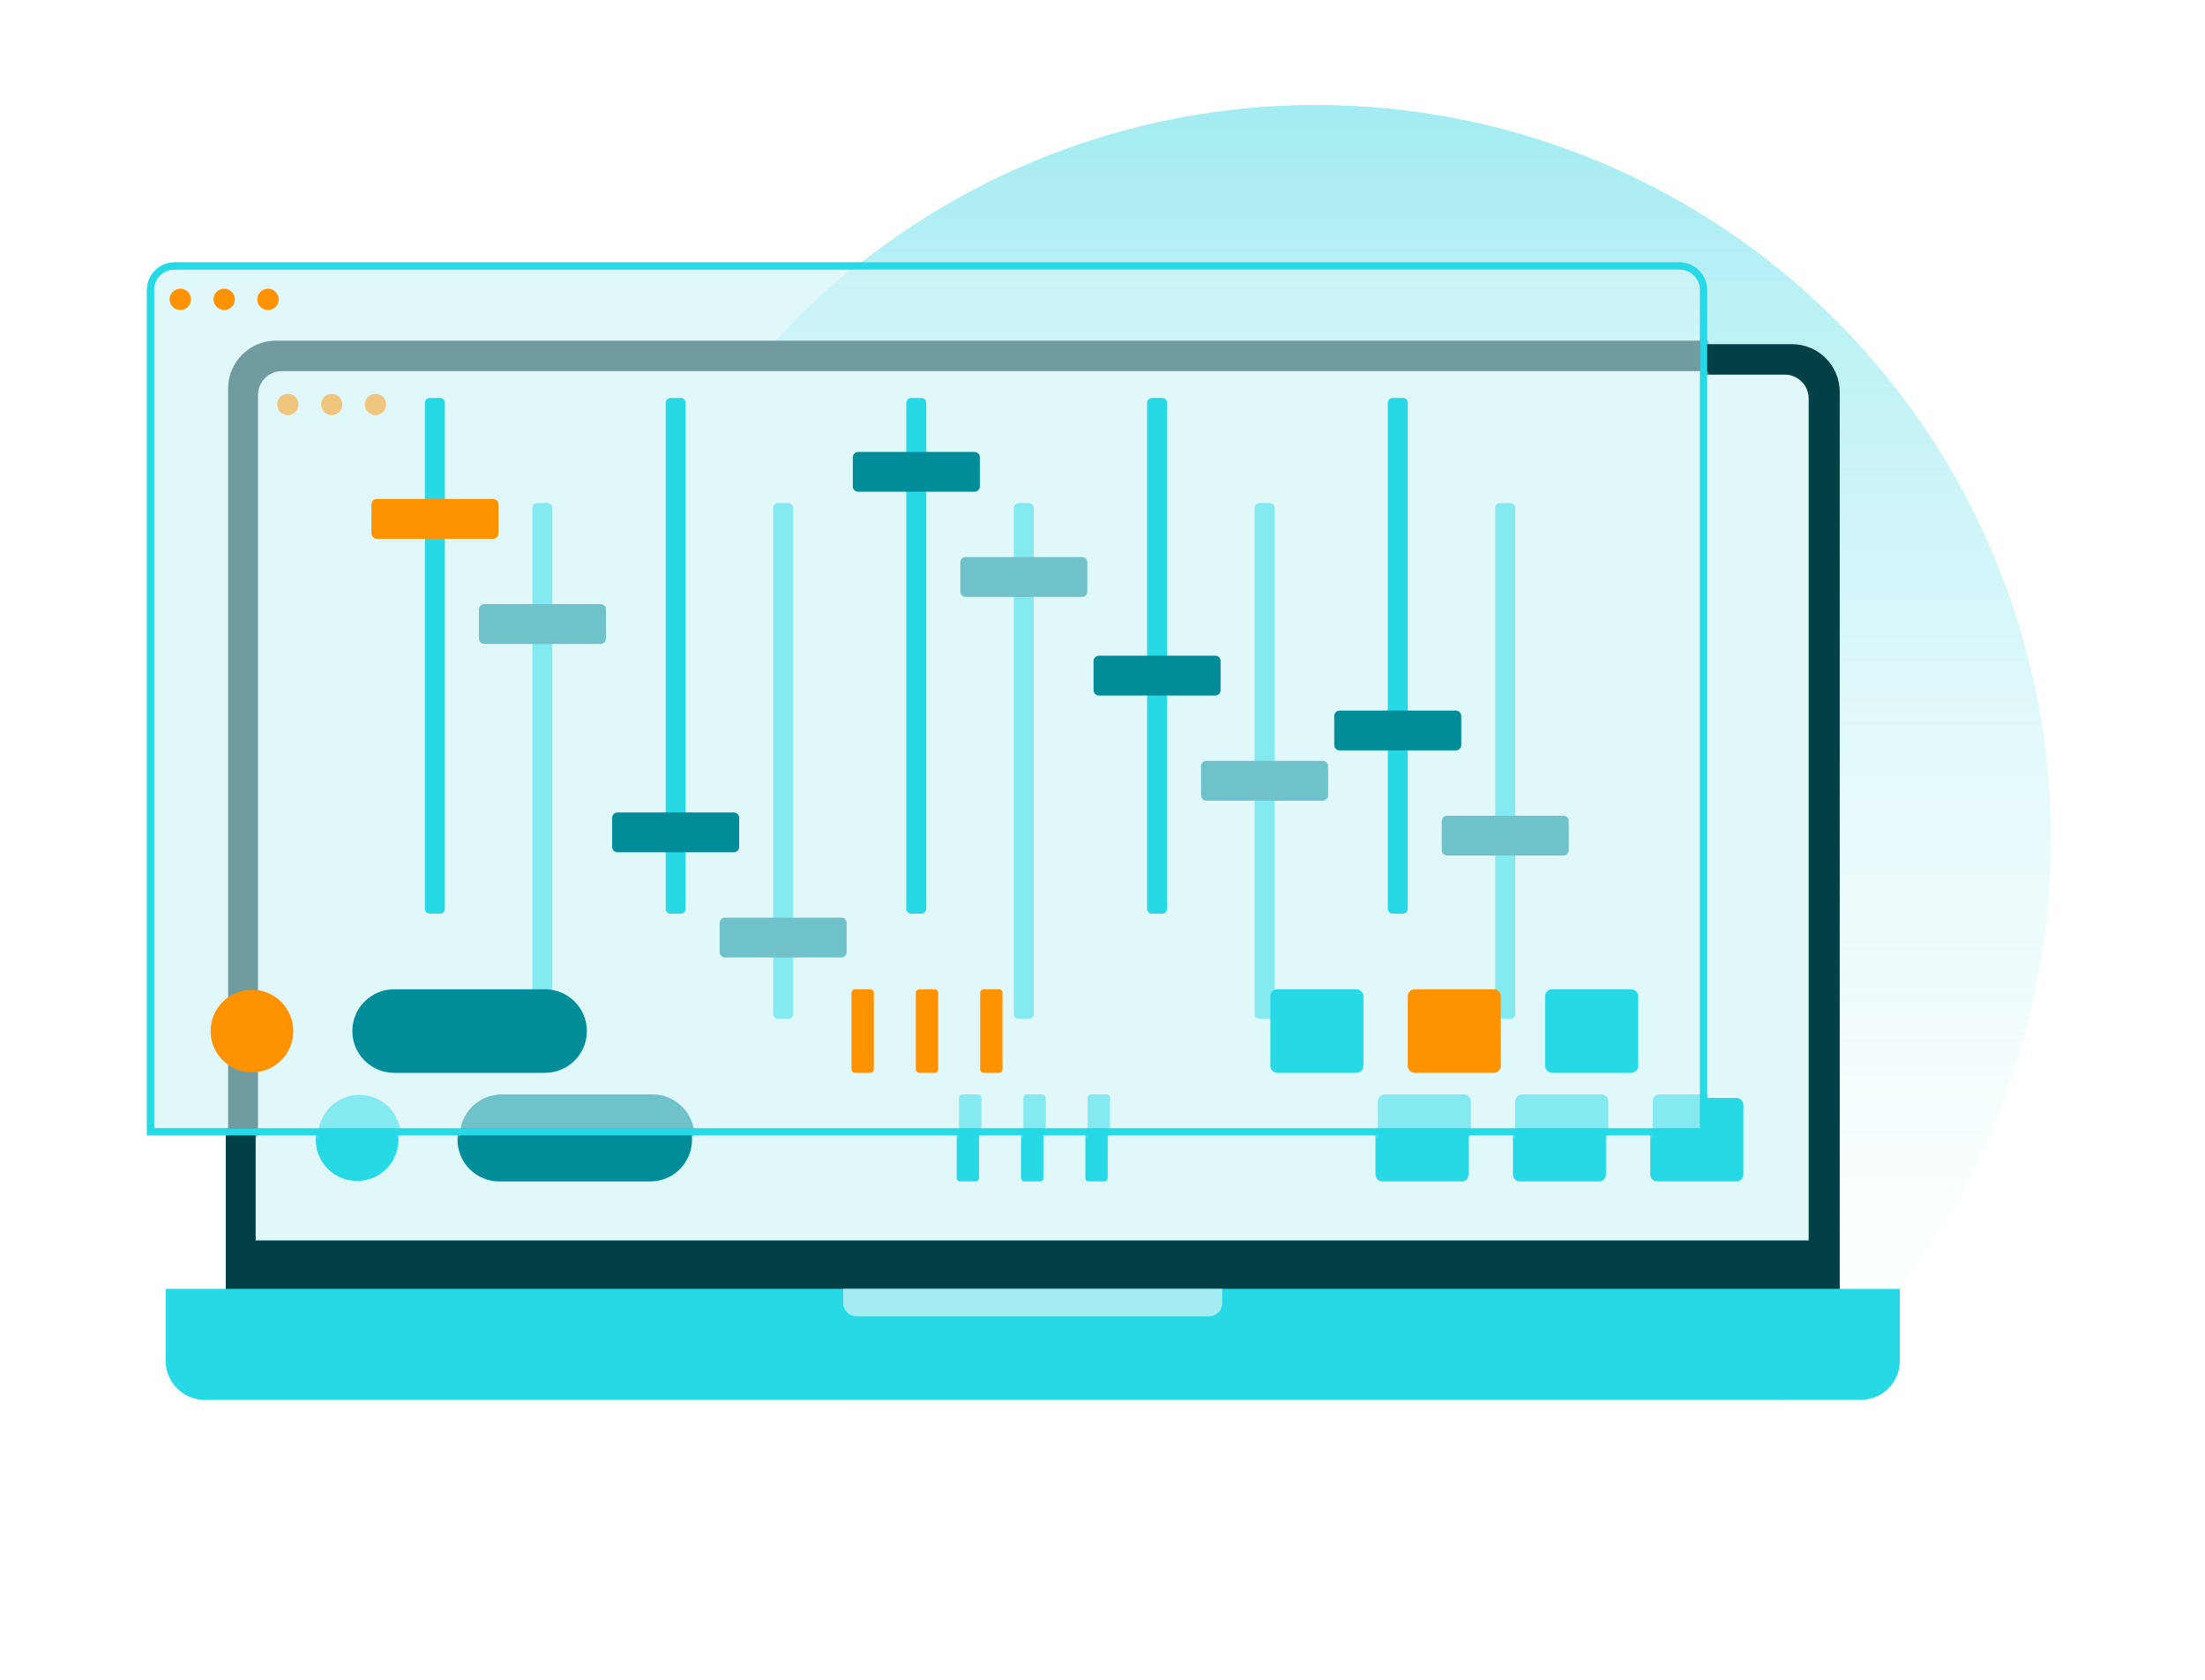 <svg xmlns="http://www.w3.org/2000/svg" width="630" height="480" viewBox="0 0 630 480" fill="none">
<mask id="mask0_2357_74150" style="mask-type:alpha" maskUnits="userSpaceOnUse" x="0" y="0" width="630" height="480">
<rect width="630" height="480" fill="#D9D9D9"/>
</mask>
<g mask="url(#mask0_2357_74150)">
<circle cx="376" cy="240" r="210" fill="url(#paint0_linear_2357_74150)"/>
<path d="M525.641 111.999V375.123H64.502V111.999C64.502 104.465 70.621 98.346 78.155 98.346L511.988 98.346C519.522 98.346 525.641 104.465 525.641 111.999Z" fill="#004047"/>
<path d="M516.766 113.874V354.445H73.046V113.874C73.046 110.112 76.117 107.044 79.882 107.044L509.929 107.044C513.695 107.044 516.766 110.112 516.766 113.874Z" fill="#E1F8FA"/>
<path d="M106.619 119.63C108.303 119.63 109.667 118.266 109.667 116.584C109.667 114.902 108.303 113.539 106.619 113.539C104.935 113.539 103.57 114.902 103.57 116.584C103.57 118.266 104.935 119.63 106.619 119.63Z" fill="#FF9200"/>
<path d="M94.103 119.63C95.787 119.63 97.152 118.266 97.152 116.584C97.152 114.902 95.787 113.539 94.103 113.539C92.42 113.539 91.055 114.902 91.055 116.584C91.055 118.266 92.42 119.63 94.103 119.63Z" fill="#FF9200"/>
<path d="M81.564 119.63C83.248 119.63 84.613 118.266 84.613 116.584C84.613 114.902 83.248 113.539 81.564 113.539C79.88 113.539 78.516 114.902 78.516 116.584C78.516 118.266 79.88 119.63 81.564 119.63Z" fill="#FF9200"/>
<path d="M155.772 144.758H152.813C152.058 144.758 151.445 145.369 151.445 146.124V290.753C151.445 291.507 152.058 292.119 152.813 292.119H155.772C156.527 292.119 157.139 291.507 157.139 290.753V146.124C157.139 145.369 156.527 144.758 155.772 144.758Z" fill="#27D9E5"/>
<path d="M170.931 173.625H137.688C136.847 173.625 136.164 174.307 136.164 175.148V183.479C136.164 184.32 136.847 185.002 137.688 185.002H170.931C171.773 185.002 172.455 184.32 172.455 183.479V175.148C172.455 174.307 171.773 173.625 170.931 173.625Z" fill="#008C99"/>
<path d="M224.553 144.758H221.594C220.839 144.758 220.227 145.369 220.227 146.124V290.753C220.227 291.507 220.839 292.119 221.594 292.119H224.553C225.308 292.119 225.92 291.507 225.92 290.753V146.124C225.92 145.369 225.308 144.758 224.553 144.758Z" fill="#27D9E5"/>
<path d="M239.712 263.207H206.47C205.628 263.207 204.945 263.889 204.945 264.73V273.061C204.945 273.902 205.628 274.584 206.47 274.584H239.712C240.554 274.584 241.236 273.902 241.236 273.061V264.73C241.236 263.889 240.554 263.207 239.712 263.207Z" fill="#008C99"/>
<path d="M293.311 144.758H290.352C289.597 144.758 288.984 145.369 288.984 146.124V290.753C288.984 291.507 289.597 292.119 290.352 292.119H293.311C294.066 292.119 294.678 291.507 294.678 290.753V146.124C294.678 145.369 294.066 144.758 293.311 144.758Z" fill="#27D9E5"/>
<path d="M308.47 160.188H275.227C274.386 160.188 273.703 160.87 273.703 161.711V170.042C273.703 170.883 274.386 171.565 275.227 171.565H308.47C309.312 171.565 309.994 170.883 309.994 170.042V161.711C309.994 160.87 309.312 160.188 308.47 160.188Z" fill="#008C99"/>
<path d="M362.115 144.758H359.156C358.401 144.758 357.789 145.369 357.789 146.124V290.753C357.789 291.507 358.401 292.119 359.156 292.119H362.115C362.87 292.119 363.483 291.507 363.483 290.753V146.124C363.483 145.369 362.87 144.758 362.115 144.758Z" fill="#27D9E5"/>
<path d="M377.251 218.416H344.009C343.167 218.416 342.484 219.098 342.484 219.939V228.27C342.484 229.111 343.167 229.793 344.009 229.793H377.251C378.093 229.793 378.775 229.111 378.775 228.27V219.939C378.775 219.098 378.093 218.416 377.251 218.416Z" fill="#008C99"/>
<path d="M430.881 144.758H427.922C427.167 144.758 426.555 145.369 426.555 146.124V290.753C426.555 291.507 427.167 292.119 427.922 292.119H430.881C431.636 292.119 432.248 291.507 432.248 290.753V146.124C432.248 145.369 431.636 144.758 430.881 144.758Z" fill="#27D9E5"/>
<path d="M446.017 234.093H412.774C411.932 234.093 411.25 234.775 411.25 235.616V243.947C411.25 244.788 411.932 245.47 412.774 245.47H446.017C446.859 245.47 447.541 244.788 447.541 243.947V235.616C447.541 234.775 446.859 234.093 446.017 234.093Z" fill="#008C99"/>
<path d="M102.032 337.47C108.556 337.47 113.845 332.186 113.845 325.667C113.845 319.149 108.556 313.865 102.032 313.865C95.508 313.865 90.219 319.149 90.219 325.667C90.219 332.186 95.508 337.47 102.032 337.47Z" fill="#27D9E5"/>
<path d="M185.772 313.731H142.666C136.068 313.731 130.719 319.075 130.719 325.667C130.719 332.26 136.068 337.604 142.666 337.604H185.772C192.37 337.604 197.719 332.26 197.719 325.667C197.719 319.075 192.37 313.731 185.772 313.731Z" fill="#008C99"/>
<path d="M417.59 313.731H394.995C393.893 313.731 393 314.623 393 315.724V335.611C393 336.712 393.893 337.604 394.995 337.604H417.59C418.692 337.604 419.585 336.712 419.585 335.611V315.724C419.585 314.623 418.692 313.731 417.59 313.731Z" fill="#27D9E5"/>
<path d="M456.856 313.731H434.261C433.159 313.731 432.266 314.623 432.266 315.724V335.611C432.266 336.712 433.159 337.604 434.261 337.604H456.856C457.958 337.604 458.851 336.712 458.851 335.611V315.724C458.851 314.623 457.958 313.731 456.856 313.731Z" fill="#27D9E5"/>
<path d="M496.106 313.731H473.511C472.409 313.731 471.516 314.623 471.516 315.724V335.611C471.516 336.712 472.409 337.604 473.511 337.604H496.106C497.208 337.604 498.101 336.712 498.101 335.611V315.724C498.101 314.623 497.208 313.731 496.106 313.731Z" fill="#27D9E5"/>
<path d="M278.73 313.731H274.314C273.77 313.731 273.328 314.172 273.328 314.716V336.619C273.328 337.163 273.77 337.604 274.314 337.604H278.73C279.275 337.604 279.717 337.163 279.717 336.619V314.716C279.717 314.172 279.275 313.731 278.73 313.731Z" fill="#27D9E5"/>
<path d="M297.121 313.731H292.705C292.16 313.731 291.719 314.172 291.719 314.716V336.619C291.719 337.163 292.16 337.604 292.705 337.604H297.121C297.666 337.604 298.107 337.163 298.107 336.619V314.716C298.107 314.172 297.666 313.731 297.121 313.731Z" fill="#27D9E5"/>
<path d="M315.496 313.731H311.08C310.535 313.731 310.094 314.172 310.094 314.716V336.619C310.094 337.163 310.535 337.604 311.08 337.604H315.496C316.041 337.604 316.482 337.163 316.482 336.619V314.716C316.482 314.172 316.041 313.731 315.496 313.731Z" fill="#27D9E5"/>
<path d="M542.812 368.29V388.88C542.812 395.012 537.824 400 531.693 400H58.447C52.315 400 47.327 395.012 47.327 388.88V368.29L542.812 368.29Z" fill="#27D9E5"/>
<path d="M240.922 368.29V372.369C240.922 374.448 242.611 376.123 244.676 376.123H345.457C347.535 376.123 349.211 374.435 349.211 372.369V368.29H240.922Z" fill="#A3ECF1"/>
<path d="M486.719 82.831V323.401H42.999V82.831C42.999 79.068 46.07 76 49.836 76L479.882 76C483.648 76 486.719 79.068 486.719 82.831Z" fill="#E1F8FA" stroke="#27D9E5" stroke-width="2" stroke-miterlimit="10"/>
<g opacity="0.5">
<mask id="mask1_2357_74150" style="mask-type:alpha" maskUnits="userSpaceOnUse" x="42" y="75" width="446" height="250">
<path d="M486.719 82.831V323.401H42.999V82.831C42.999 79.068 46.07 76 49.836 76L479.882 76C483.648 76 486.719 79.068 486.719 82.831Z" fill="#E1F8FA" stroke="#27D9E5" stroke-width="2" stroke-miterlimit="10"/>
</mask>
<g mask="url(#mask1_2357_74150)">
<g filter="url(#filter0_f_2357_74150)">
<circle cx="376.672" cy="239" r="210" fill="url(#paint1_linear_2357_74150)"/>
<path d="M526.312 110.999V374.123H65.174V110.999C65.174 103.465 71.293 97.346 78.827 97.346L512.659 97.346C520.194 97.346 526.312 103.465 526.312 110.999Z" fill="#004047"/>
<path d="M517.438 112.874V353.445H73.718V112.874C73.718 109.112 76.788 106.044 80.554 106.044L510.601 106.044C514.367 106.044 517.438 109.112 517.438 112.874Z" fill="#E1F8FA"/>
<path d="M107.291 118.63C108.974 118.63 110.339 117.266 110.339 115.584C110.339 113.902 108.974 112.539 107.291 112.539C105.607 112.539 104.242 113.902 104.242 115.584C104.242 117.266 105.607 118.63 107.291 118.63Z" fill="#FF9200"/>
<path d="M94.775 118.63C96.459 118.63 97.824 117.266 97.824 115.584C97.824 113.902 96.459 112.539 94.775 112.539C93.091 112.539 91.727 113.902 91.727 115.584C91.727 117.266 93.091 118.63 94.775 118.63Z" fill="#FF9200"/>
<path d="M82.236 118.63C83.92 118.63 85.285 117.266 85.285 115.584C85.285 113.902 83.92 112.539 82.236 112.539C80.552 112.539 79.188 113.902 79.188 115.584C79.188 117.266 80.552 118.63 82.236 118.63Z" fill="#FF9200"/>
<path d="M156.443 143.758H153.485C152.729 143.758 152.117 144.369 152.117 145.124V289.753C152.117 290.507 152.729 291.119 153.485 291.119H156.443C157.199 291.119 157.811 290.507 157.811 289.753V145.124C157.811 144.369 157.199 143.758 156.443 143.758Z" fill="#27D9E5"/>
<path d="M171.603 172.625H138.36C137.518 172.625 136.836 173.307 136.836 174.148V182.479C136.836 183.32 137.518 184.002 138.36 184.002H171.603C172.445 184.002 173.127 183.32 173.127 182.479V174.148C173.127 173.307 172.445 172.625 171.603 172.625Z" fill="#008C99"/>
<path d="M225.225 143.758H222.266C221.511 143.758 220.898 144.369 220.898 145.124V289.753C220.898 290.507 221.511 291.119 222.266 291.119H225.225C225.98 291.119 226.592 290.507 226.592 289.753V145.124C226.592 144.369 225.98 143.758 225.225 143.758Z" fill="#27D9E5"/>
<path d="M240.384 262.207H207.141C206.3 262.207 205.617 262.889 205.617 263.73V272.061C205.617 272.902 206.3 273.584 207.141 273.584H240.384C241.226 273.584 241.908 272.902 241.908 272.061V263.73C241.908 262.889 241.226 262.207 240.384 262.207Z" fill="#008C99"/>
<path d="M293.982 143.758H291.024C290.268 143.758 289.656 144.369 289.656 145.124V289.753C289.656 290.507 290.268 291.119 291.024 291.119H293.982C294.738 291.119 295.35 290.507 295.35 289.753V145.124C295.35 144.369 294.738 143.758 293.982 143.758Z" fill="#27D9E5"/>
<path d="M309.142 159.188H275.899C275.057 159.188 274.375 159.87 274.375 160.711V169.042C274.375 169.883 275.057 170.565 275.899 170.565H309.142C309.984 170.565 310.666 169.883 310.666 169.042V160.711C310.666 159.87 309.984 159.188 309.142 159.188Z" fill="#008C99"/>
<path d="M362.787 143.758H359.828C359.073 143.758 358.461 144.369 358.461 145.124V289.753C358.461 290.507 359.073 291.119 359.828 291.119H362.787C363.542 291.119 364.155 290.507 364.155 289.753V145.124C364.155 144.369 363.542 143.758 362.787 143.758Z" fill="#27D9E5"/>
<path d="M377.923 217.416H344.681C343.839 217.416 343.156 218.098 343.156 218.939V227.27C343.156 228.111 343.839 228.793 344.681 228.793H377.923C378.765 228.793 379.447 228.111 379.447 227.27V218.939C379.447 218.098 378.765 217.416 377.923 217.416Z" fill="#008C99"/>
<path d="M431.553 143.758H428.594C427.839 143.758 427.227 144.369 427.227 145.124V289.753C427.227 290.507 427.839 291.119 428.594 291.119H431.553C432.308 291.119 432.92 290.507 432.92 289.753V145.124C432.92 144.369 432.308 143.758 431.553 143.758Z" fill="#27D9E5"/>
<path d="M446.689 233.093H413.446C412.604 233.093 411.922 233.775 411.922 234.616V242.947C411.922 243.788 412.604 244.47 413.446 244.47H446.689C447.531 244.47 448.213 243.788 448.213 242.947V234.616C448.213 233.775 447.531 233.093 446.689 233.093Z" fill="#008C99"/>
<path d="M102.704 336.47C109.228 336.47 114.517 331.186 114.517 324.667C114.517 318.149 109.228 312.865 102.704 312.865C96.18 312.865 90.891 318.149 90.891 324.667C90.891 331.186 96.18 336.47 102.704 336.47Z" fill="#27D9E5"/>
<path d="M186.444 312.731H143.338C136.74 312.731 131.391 318.075 131.391 324.667C131.391 331.26 136.74 336.604 143.338 336.604H186.444C193.042 336.604 198.391 331.26 198.391 324.667C198.391 318.075 193.042 312.731 186.444 312.731Z" fill="#008C99"/>
<path d="M418.262 312.731H395.667C394.565 312.731 393.672 313.623 393.672 314.724V334.611C393.672 335.712 394.565 336.604 395.667 336.604H418.262C419.364 336.604 420.257 335.712 420.257 334.611V314.724C420.257 313.623 419.364 312.731 418.262 312.731Z" fill="#27D9E5"/>
<path d="M457.528 312.731H434.933C433.831 312.731 432.938 313.623 432.938 314.724V334.611C432.938 335.712 433.831 336.604 434.933 336.604H457.528C458.629 336.604 459.523 335.712 459.523 334.611V314.724C459.523 313.623 458.629 312.731 457.528 312.731Z" fill="#27D9E5"/>
<path d="M496.778 312.731H474.183C473.081 312.731 472.188 313.623 472.188 314.724V334.611C472.188 335.712 473.081 336.604 474.183 336.604H496.778C497.879 336.604 498.773 335.712 498.773 334.611V314.724C498.773 313.623 497.879 312.731 496.778 312.731Z" fill="#27D9E5"/>
<path d="M279.402 312.731H274.986C274.442 312.731 274 313.172 274 313.716V335.619C274 336.163 274.442 336.604 274.986 336.604H279.402C279.947 336.604 280.388 336.163 280.388 335.619V313.716C280.388 313.172 279.947 312.731 279.402 312.731Z" fill="#27D9E5"/>
<path d="M297.793 312.731H293.377C292.832 312.731 292.391 313.172 292.391 313.716V335.619C292.391 336.163 292.832 336.604 293.377 336.604H297.793C298.338 336.604 298.779 336.163 298.779 335.619V313.716C298.779 313.172 298.338 312.731 297.793 312.731Z" fill="#27D9E5"/>
<path d="M316.168 312.731H311.752C311.207 312.731 310.766 313.172 310.766 313.716V335.619C310.766 336.163 311.207 336.604 311.752 336.604H316.168C316.713 336.604 317.154 336.163 317.154 335.619V313.716C317.154 313.172 316.713 312.731 316.168 312.731Z" fill="#27D9E5"/>
</g>
</g>
</g>
<path d="M486.719 82.831V323.401H42.999V82.831C42.999 79.068 46.07 76 49.836 76L479.882 76C483.648 76 486.719 79.068 486.719 82.831V82.831Z" stroke="#27D9E5" stroke-width="2" stroke-miterlimit="10"/>
<path d="M76.572 88.586C78.256 88.586 79.621 87.222 79.621 85.54C79.621 83.858 78.256 82.495 76.572 82.495C74.888 82.495 73.523 83.858 73.523 85.54C73.523 87.222 74.888 88.586 76.572 88.586Z" fill="#FF9200"/>
<path d="M64.056 88.586C65.74 88.586 67.105 87.222 67.105 85.54C67.105 83.858 65.74 82.495 64.056 82.495C62.373 82.495 61.008 83.858 61.008 85.54C61.008 87.222 62.373 88.586 64.056 88.586Z" fill="#FF9200"/>
<path d="M51.517 88.586C53.201 88.586 54.566 87.222 54.566 85.54C54.566 83.858 53.201 82.495 51.517 82.495C49.834 82.495 48.469 83.858 48.469 85.54C48.469 87.222 49.834 88.586 51.517 88.586Z" fill="#FF9200"/>
<path d="M125.732 113.714H122.774C122.018 113.714 121.406 114.325 121.406 115.08V259.709C121.406 260.464 122.018 261.075 122.774 261.075H125.732C126.488 261.075 127.1 260.464 127.1 259.709V115.08C127.1 114.325 126.488 113.714 125.732 113.714Z" fill="#27D9E5"/>
<path d="M140.892 142.581H107.649C106.807 142.581 106.125 143.263 106.125 144.104V152.435C106.125 153.276 106.807 153.958 107.649 153.958H140.892C141.734 153.958 142.416 153.276 142.416 152.435V144.104C142.416 143.263 141.734 142.581 140.892 142.581Z" fill="#FF9200"/>
<path d="M194.514 113.714H191.555C190.8 113.714 190.188 114.325 190.188 115.08V259.709C190.188 260.464 190.8 261.075 191.555 261.075H194.514C195.269 261.075 195.881 260.464 195.881 259.709V115.08C195.881 114.325 195.269 113.714 194.514 113.714Z" fill="#27D9E5"/>
<path d="M209.673 232.163H176.431C175.589 232.163 174.906 232.845 174.906 233.686V242.017C174.906 242.858 175.589 243.54 176.431 243.54H209.673C210.515 243.54 211.197 242.858 211.197 242.017V233.686C211.197 232.845 210.515 232.163 209.673 232.163Z" fill="#008C99"/>
<path d="M263.272 113.714H260.313C259.557 113.714 258.945 114.325 258.945 115.08V259.709C258.945 260.464 259.557 261.075 260.313 261.075H263.272C264.027 261.075 264.639 260.464 264.639 259.709V115.08C264.639 114.325 264.027 113.714 263.272 113.714Z" fill="#27D9E5"/>
<path d="M278.431 129.144H245.188C244.346 129.144 243.664 129.826 243.664 130.667V138.998C243.664 139.839 244.346 140.521 245.188 140.521H278.431C279.273 140.521 279.955 139.839 279.955 138.998V130.667C279.955 129.826 279.273 129.144 278.431 129.144Z" fill="#008C99"/>
<path d="M332.076 113.714H329.117C328.362 113.714 327.75 114.325 327.75 115.08V259.709C327.75 260.464 328.362 261.075 329.117 261.075H332.076C332.831 261.075 333.444 260.464 333.444 259.709V115.08C333.444 114.325 332.831 113.714 332.076 113.714Z" fill="#27D9E5"/>
<path d="M347.212 187.372H313.97C313.128 187.372 312.445 188.054 312.445 188.895V197.226C312.445 198.067 313.128 198.749 313.97 198.749H347.212C348.054 198.749 348.736 198.067 348.736 197.226V188.895C348.736 188.054 348.054 187.372 347.212 187.372Z" fill="#008C99"/>
<path d="M400.842 113.714H397.883C397.128 113.714 396.516 114.325 396.516 115.08V259.709C396.516 260.464 397.128 261.075 397.883 261.075H400.842C401.597 261.075 402.209 260.464 402.209 259.709V115.08C402.209 114.325 401.597 113.714 400.842 113.714Z" fill="#27D9E5"/>
<path d="M415.978 203.049H382.735C381.893 203.049 381.211 203.731 381.211 204.572V212.903C381.211 213.744 381.893 214.426 382.735 214.426H415.978C416.82 214.426 417.502 213.744 417.502 212.903V204.572C417.502 203.731 416.82 203.049 415.978 203.049Z" fill="#008C99"/>
<path d="M71.985 306.426C78.509 306.426 83.798 301.142 83.798 294.623C83.798 288.105 78.509 282.821 71.985 282.821C65.461 282.821 60.172 288.105 60.172 294.623C60.172 301.142 65.461 306.426 71.985 306.426Z" fill="#FF9200"/>
<path d="M155.725 282.687H112.619C106.021 282.687 100.672 288.031 100.672 294.623C100.672 301.216 106.021 306.56 112.619 306.56H155.725C162.323 306.56 167.673 301.216 167.673 294.623C167.673 288.031 162.323 282.687 155.725 282.687Z" fill="#008C99"/>
<path d="M387.551 282.687H364.956C363.854 282.687 362.961 283.579 362.961 284.68V304.567C362.961 305.668 363.854 306.56 364.956 306.56H387.551C388.653 306.56 389.546 305.668 389.546 304.567V284.68C389.546 283.579 388.653 282.687 387.551 282.687Z" fill="#27D9E5"/>
<path d="M426.809 282.687H404.214C403.112 282.687 402.219 283.579 402.219 284.68V304.567C402.219 305.668 403.112 306.56 404.214 306.56H426.809C427.911 306.56 428.804 305.668 428.804 304.567V284.68C428.804 283.579 427.911 282.687 426.809 282.687Z" fill="#FF9200"/>
<path d="M466.059 282.687H443.464C442.362 282.687 441.469 283.579 441.469 284.68V304.567C441.469 305.668 442.362 306.56 443.464 306.56H466.059C467.161 306.56 468.054 305.668 468.054 304.567V284.68C468.054 283.579 467.161 282.687 466.059 282.687Z" fill="#27D9E5"/>
<path d="M248.683 282.687H244.268C243.723 282.687 243.281 283.128 243.281 283.672V305.575C243.281 306.119 243.723 306.56 244.268 306.56H248.683C249.228 306.56 249.67 306.119 249.67 305.575V283.672C249.67 283.128 249.228 282.687 248.683 282.687Z" fill="#FF9200"/>
<path d="M267.074 282.687H262.658C262.113 282.687 261.672 283.128 261.672 283.672V305.575C261.672 306.119 262.113 306.56 262.658 306.56H267.074C267.619 306.56 268.06 306.119 268.06 305.575V283.672C268.06 283.128 267.619 282.687 267.074 282.687Z" fill="#FF9200"/>
<path d="M285.449 282.687H281.033C280.488 282.687 280.047 283.128 280.047 283.672V305.575C280.047 306.119 280.488 306.56 281.033 306.56H285.449C285.994 306.56 286.435 306.119 286.435 305.575V283.672C286.435 283.128 285.994 282.687 285.449 282.687Z" fill="#FF9200"/>
</g>
<defs>
<filter id="filter0_f_2357_74150" x="33" y="14" width="568.672" height="450" filterUnits="userSpaceOnUse" color-interpolation-filters="sRGB">
<feFlood flood-opacity="0" result="BackgroundImageFix"/>
<feBlend mode="normal" in="SourceGraphic" in2="BackgroundImageFix" result="shape"/>
<feGaussianBlur stdDeviation="7.5" result="effect1_foregroundBlur_2357_74150"/>
</filter>
<linearGradient id="paint0_linear_2357_74150" x1="376" y1="30" x2="376" y2="450" gradientUnits="userSpaceOnUse">
<stop stop-color="#A3ECF1"/>
<stop offset="1" stop-color="white" stop-opacity="0"/>
</linearGradient>
<linearGradient id="paint1_linear_2357_74150" x1="376.672" y1="29" x2="376.672" y2="449" gradientUnits="userSpaceOnUse">
<stop stop-color="#A3ECF1"/>
<stop offset="1" stop-color="white" stop-opacity="0"/>
</linearGradient>
</defs>
</svg>